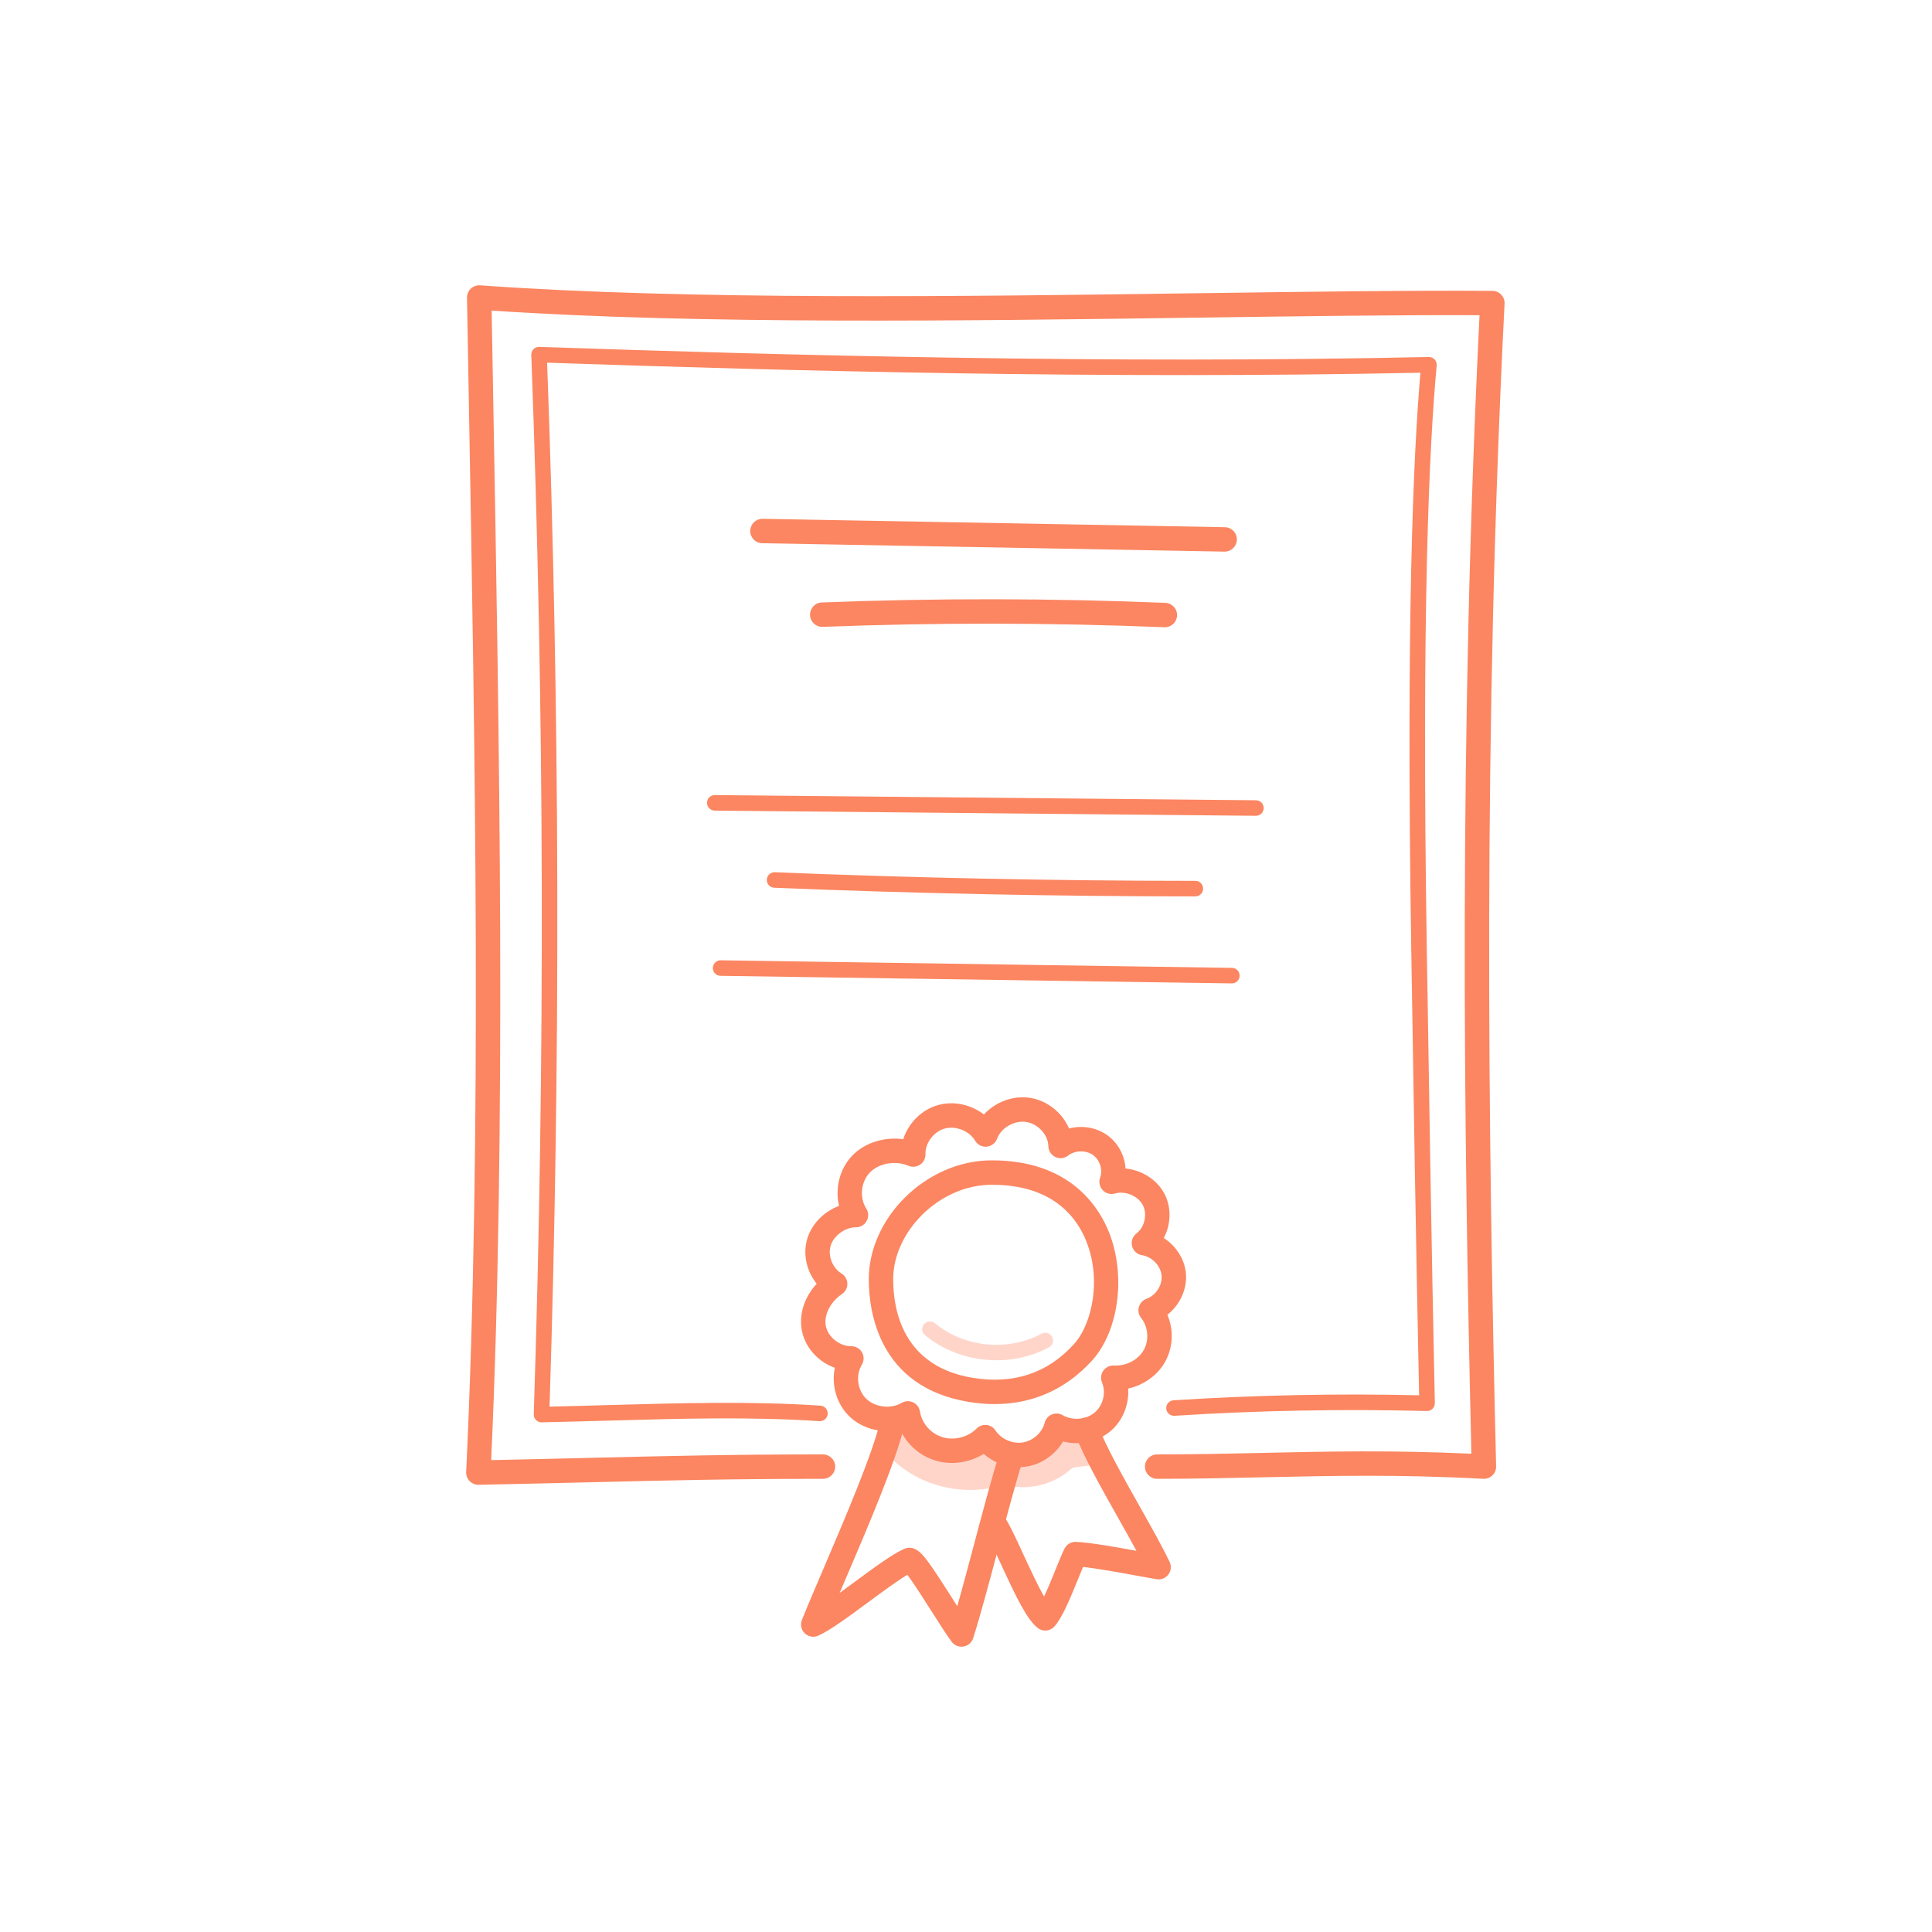 <?xml version="1.0" encoding="UTF-8"?><svg id="b" xmlns="http://www.w3.org/2000/svg" viewBox="0 0 362.323 362.323"><defs><style>.d{fill:none;}.d,.e,.f{stroke-width:0px;}.e{fill:#fb8661;}.f{fill:#ffd5ca;}</style></defs><g id="c"><path class="e" d="M89.711,278.454c-.618,0-1.21-.25-1.641-.693-.442-.454-.676-1.072-.645-1.705,2.981-62.556,1.653-136.559.482-201.851-.111-6.201-.221-12.331-.326-18.372-.011-.643.248-1.26.715-1.702.467-.441,1.099-.667,1.738-.621,38.931,2.803,90.157,2.096,135.354,1.472,20.146-.278,39.176-.54,54.503-.432.624.004,1.22.264,1.648.718s.653,1.063.622,1.687c-4.075,80.541-3.088,155.416-1.584,218.037.015.638-.236,1.253-.694,1.697-.458.444-1.08.674-1.717.643-15.763-.849-28.117-.574-41.197-.285-6.384.141-12.985.288-19.962.288-1.264,0-2.289-1.025-2.289-2.289s1.025-2.289,2.289-2.289c6.926,0,13.501-.146,19.86-.287,11.933-.265,24.251-.538,39.074.165-1.457-61.579-2.364-134.793,1.528-213.522-14.85-.069-32.932.182-52.017.446-44.332.613-94.453,1.305-133.249-1.31.091,5.231.187,10.524.282,15.872,1.158,64.512,2.467,137.525-.372,199.704,6.936-.141,12.992-.287,18.868-.43,14.172-.343,26.412-.639,43.36-.639,1.264,0,2.289,1.025,2.289,2.289s-1.025,2.289-2.289,2.289c-16.893,0-29.107.296-43.249.638-6.562.159-13.348.323-21.335.479-.015,0-.03,0-.045,0Z"/><path class="f" d="M186.897,255.104c-4.835,0-9.676-1.605-13.426-4.709-.62-.513-.706-1.431-.193-2.051s1.431-.706,2.051-.193c5.499,4.552,13.726,5.36,20.005,1.964.708-.382,1.592-.119,1.974.589s.119,1.592-.588,1.974c-3.016,1.631-6.418,2.427-9.824,2.427Z"/><path class="f" d="M167.273,271.508c4.983,5.675,13.477,7.972,21.083,5.396,3.76,1.216,8.118.37,11.149-2.165.353-.295.697-.616,1.121-.794.308-.129.643-.176.974-.221,1.219-.168,2.438-.336,3.657-.504l-1.921-4.369c-.111-.254-.242-.528-.493-.645-.245-.115-.531-.046-.799-.007-1.175.171-2.424-.331-3.153-1.267-.485,2.579-2.565,4.748-5.081,5.497-2.515.748-5.36.119-7.432-1.492-.464-.36-.948-.788-1.535-.792-.47-.003-.889.269-1.302.493-2.368,1.284-5.331,1.129-7.809.072-2.477-1.057-4.527-2.923-6.289-4.96-.538.752-1.335,1.313-2.224,1.567.201,1.491.17,3.013.053,4.191Z"/><path class="f" d="M181.921,279.416c-5.978,0-11.807-2.465-15.743-6.947-.266-.303-.395-.703-.355-1.104.075-.755.167-2.259-.047-3.854-.097-.717.348-1.397,1.044-1.595.57-.163,1.095-.532,1.439-1.014.26-.363.672-.587,1.118-.607.448-.021.877.164,1.169.502,1.978,2.287,3.808,3.74,5.759,4.573,2.285.975,4.73.971,6.542-.013l.147-.081c.447-.249,1.058-.589,1.841-.589h.019c1.032.007,1.763.583,2.297,1.004l.121.095c1.76,1.368,4.106,1.845,6.123,1.246,2.055-.611,3.688-2.367,4.064-4.37.106-.563.532-1.012,1.088-1.147.557-.135,1.14.069,1.493.52.404.52,1.139.817,1.794.721l.088-.013c.345-.055.921-.146,1.538.142.761.356,1.064,1.047,1.21,1.379l1.921,4.369c.184.418.161.899-.062,1.297-.223.398-.62.669-1.073.732l-3.657.504c-.234.033-.475.065-.609.122-.159.067-.372.248-.598.439l-.153.129c-3.274,2.737-7.959,3.725-12.066,2.574-2.115.664-4.293.986-6.452.986ZM168.776,270.995c4.729,5.004,12.327,6.827,19.112,4.529.296-.1.618-.102.916-.006,3.285,1.063,7.118.319,9.766-1.896l.136-.115c.349-.296.783-.665,1.357-.905.485-.204.958-.269,1.338-.321l1.746-.241-1.046-2.381c-.846.094-1.706-.048-2.48-.386-1.061,2.132-3.046,3.852-5.395,4.551-2.902.864-6.251.197-8.741-1.738l-.136-.107c-.155-.122-.406-.32-.53-.374-.071.028-.271.14-.408.216l-.175.096c-2.587,1.402-5.98,1.452-9.075.13-1.978-.844-3.877-2.223-5.774-4.198-.195.143-.399.273-.611.389.073,1.068.047,2.037,0,2.755Z"/><path class="e" d="M186.531,263.32c-1.594,0-3.231-.138-4.908-.417-16.874-2.806-18.696-17.022-18.696-23.004,0-5.46,2.47-11.043,6.776-15.316,4.469-4.435,10.378-6.97,16.235-6.97.049,0,.098,0,.147,0,13.87.004,19.462,7.953,21.562,12.692,3.623,8.181,2.369,19.1-2.857,24.858-4.886,5.384-11.131,8.155-18.259,8.155ZM185.936,222.192c-4.657,0-9.391,2.051-13.009,5.641-3.446,3.419-5.422,7.818-5.422,12.066,0,5.981,1.932,16.337,14.869,18.487,7.674,1.277,14.075-.843,19.025-6.299,3.518-3.877,5.307-12.599,2.061-19.927-2.014-4.548-6.665-9.968-17.386-9.968-.046,0-.093,0-.138,0Z"/><path class="e" d="M191.042,275.153c-2.414,0-4.776-.91-6.558-2.496-2.636,1.641-6.003,2.158-8.997,1.268-3.002-.893-5.428-3.064-6.68-5.834-3.328.806-7.074-.089-9.541-2.489-2.406-2.34-3.372-5.876-2.703-9.093-2.995-1.057-5.417-3.593-6.128-6.718-.708-3.109.366-6.488,2.729-9.042-1.939-2.381-2.671-5.703-1.705-8.648.894-2.725,3.193-4.946,5.896-5.945-.782-3.28.091-6.944,2.465-9.422,2.352-2.455,6.07-3.582,9.578-3.087.948-3.011,3.427-5.546,6.55-6.411,2.945-.815,6.195-.066,8.571,1.772,2.149-2.338,5.479-3.628,8.683-3.115,3.268.524,6.039,2.824,7.284,5.742,2.392-.628,5.048-.231,7.105,1.213,2.082,1.462,3.332,3.834,3.489,6.291,3.015.29,5.89,2.057,7.296,4.74,1.355,2.587,1.224,5.76-.123,8.296,2.256,1.453,3.874,3.885,4.142,6.551.299,2.979-1.112,5.994-3.466,7.84,1.185,2.776,1.091,6.038-.375,8.734-1.404,2.582-4.025,4.446-6.978,5.111.197,2.968-1.006,6.028-3.318,7.983-2.406,2.034-5.844,2.719-8.89,1.935-1.444,2.436-3.993,4.252-6.828,4.705-.498.08-.999.119-1.498.119ZM184.773,267.227c.076,0,.152.004.229.011.692.07,1.316.45,1.694,1.035,1.039,1.607,3.192,2.547,5.121,2.241,1.918-.307,3.644-1.86,4.104-3.694.176-.699.67-1.275,1.335-1.554s1.422-.228,2.044.137c1.819,1.068,4.398.85,6.001-.504,1.575-1.332,2.165-3.751,1.372-5.628-.307-.725-.219-1.557.232-2.203.451-.645,1.197-1.019,1.989-.975,2.343.112,4.606-1.083,5.638-2.98,1.007-1.852.788-4.301-.532-5.957-.46-.576-.614-1.339-.413-2.049.2-.71.73-1.279,1.423-1.53,1.769-.641,3.012-2.571,2.829-4.393-.184-1.83-1.794-3.493-3.667-3.785-.905-.141-1.639-.809-1.865-1.697-.226-.888.099-1.825.827-2.383,1.536-1.176,2.079-3.61,1.186-5.315-.909-1.735-3.301-2.731-5.224-2.177-.831.24-1.723-.009-2.311-.641-.588-.632-.77-1.541-.471-2.351.541-1.464-.054-3.326-1.355-4.24-1.33-.934-3.372-.881-4.648.119-.684.537-1.613.639-2.398.265-.785-.375-1.29-1.162-1.303-2.031-.032-2.103-1.925-4.179-4.133-4.534-2.219-.358-4.731,1.081-5.487,3.138-.306.832-1.064,1.413-1.948,1.491-.88.079-1.732-.361-2.179-1.127-1.063-1.825-3.618-2.841-5.695-2.266-2.057.569-3.676,2.722-3.609,4.797.025.782-.35,1.522-.995,1.964-.645.441-1.471.523-2.19.217-2.44-1.04-5.557-.491-7.251,1.276-1.676,1.749-1.97,4.708-.669,6.737.454.708.483,1.609.075,2.346-.404.728-1.171,1.179-2.002,1.179-.023,0-.046,0-.069,0-1.928,0-4.051,1.532-4.652,3.365-.616,1.877.284,4.253,2.005,5.298.668.406,1.083,1.124,1.101,1.905.018.781-.364,1.518-1.013,1.953-2.207,1.481-3.47,4.044-3.003,6.093.464,2.038,2.585,3.688,4.736,3.688h.038c.824,0,1.586.443,1.992,1.161.409.722.395,1.608-.036,2.317-1.194,1.964-.83,4.766.829,6.38,1.659,1.614,4.639,1.959,6.641.77.653-.388,1.456-.426,2.143-.103.687.324,1.169.967,1.287,1.717.35,2.236,2.063,4.178,4.262,4.832,2.171.645,4.78-.021,6.345-1.622.433-.443,1.024-.689,1.637-.689Z"/><path class="e" d="M180.321,308.818c-.71,0-1.389-.33-1.826-.908-.919-1.215-2.297-3.383-3.756-5.679-1.336-2.101-3.393-5.339-4.583-6.897-1.908,1.143-4.745,3.237-7.308,5.129-3.72,2.747-7.234,5.341-9.42,6.296-.851.372-1.841.193-2.508-.453-.667-.645-.878-1.629-.535-2.492.989-2.484,2.391-5.759,4.013-9.551,4.083-9.542,9.163-21.416,10.713-27.814.298-1.229,1.536-1.982,2.764-1.686,1.229.298,1.983,1.535,1.686,2.764-1.64,6.77-6.804,18.839-10.954,28.537-.395.923-.777,1.815-1.142,2.672.888-.645,1.792-1.312,2.664-1.956,3.721-2.748,7.236-5.342,9.422-6.297,2.157-.942,3.681,1.231,5.156,3.334,1.169,1.667,2.556,3.849,3.897,5.959.312.491.62.975.919,1.444,1.021-3.581,2.143-7.81,3.241-11.944,1.637-6.165,3.329-12.54,4.686-16.777.386-1.204,1.674-1.87,2.878-1.481,1.204.386,1.867,1.674,1.481,2.878-1.323,4.128-3,10.446-4.622,16.556-1.637,6.165-3.329,12.54-4.686,16.777-.261.814-.953,1.415-1.795,1.558-.128.022-.257.033-.385.033Z"/><path class="e" d="M196.026,305.793c-.492,0-.987-.158-1.403-.482-2.013-1.564-4.023-5.719-6.86-11.879-1.255-2.726-2.553-5.544-3.275-6.521-.752-1.017-.537-2.45.48-3.202,1.016-.752,2.449-.537,3.202.48,1.002,1.355,2.276,4.123,3.752,7.328,1.06,2.302,2.598,5.642,3.884,7.896.767-1.624,1.582-3.641,2.209-5.192.631-1.56,1.175-2.908,1.618-3.794.404-.81,1.247-1.305,2.153-1.265,2.748.125,7.387.95,11.342,1.674-1.009-1.865-2.16-3.907-3.347-6.015-3.191-5.665-6.49-11.523-8.157-15.855-.454-1.18.135-2.504,1.314-2.958,1.179-.454,2.504.135,2.958,1.314,1.547,4.02,4.763,9.73,7.873,15.252,2.171,3.853,4.221,7.494,5.579,10.35.366.77.274,1.679-.239,2.36-.513.681-1.36,1.021-2.203.881-1.007-.167-2.274-.399-3.741-.668-3.141-.576-7.246-1.329-10.058-1.636-.26.619-.55,1.336-.849,2.075-1.696,4.196-3.107,7.531-4.536,9.106-.45.495-1.071.751-1.696.751Z"/><path class="e" d="M229.672,103.448c-.014,0-.028,0-.042,0l-86.686-1.573c-1.264-.023-2.27-1.066-2.247-2.33.023-1.25,1.043-2.248,2.288-2.248.014,0,.028,0,.042,0l86.686,1.573c1.264.023,2.27,1.066,2.247,2.33-.023,1.25-1.043,2.248-2.288,2.248Z"/><path class="e" d="M101.555,266.74c-.389,0-.762-.156-1.036-.433-.281-.285-.433-.672-.42-1.071,2.157-65.978,2.001-132.822-.464-198.673-.015-.404.138-.797.424-1.083.286-.287.668-.437,1.082-.428,45.934,1.575,106.406,3.214,166.811,1.898.418-.013.815.16,1.098.464s.423.715.384,1.128c-1.399,14.931-2.857,46.021-1.857,109.339l.002.104c.438,27.717.891,56.378,1.506,85.148.009.398-.146.783-.429,1.064-.282.281-.669.444-1.066.424-15.715-.412-31.64-.112-47.329.893-.806.052-1.495-.558-1.547-1.361s.558-1.495,1.361-1.547c15.268-.977,30.758-1.291,46.065-.935-.599-28.266-1.043-56.407-1.474-83.639l-.002-.103c-.967-61.239.364-92.441,1.722-108.03-59.252,1.24-118.421-.335-163.782-1.881,2.393,64.901,2.546,130.754.456,195.777,3.766-.084,7.479-.188,11.083-.29,13.756-.388,26.75-.754,39.726.109.803.053,1.41.747,1.357,1.55s-.747,1.414-1.55,1.357c-12.839-.855-25.765-.49-39.451-.104-4.099.115-8.338.235-12.641.323-.01,0-.02,0-.03,0Z"/><path class="e" d="M218.459,117.636c-.032,0-.063,0-.095-.002-21.26-.87-42.818-.895-64.076-.074-1.264.05-2.327-.936-2.376-2.199s.936-2.327,2.199-2.376c21.379-.827,43.061-.802,64.441.074,1.263.052,2.245,1.118,2.194,2.381-.051,1.231-1.065,2.195-2.286,2.195Z"/><path class="e" d="M235.533,152.993h-.014l-101.481-.972c-.804-.008-1.45-.666-1.443-1.471.008-.8.658-1.443,1.456-1.443h.014l101.481.972c.804.008,1.45.666,1.443,1.471-.008.8-.658,1.443-1.456,1.443Z"/><path class="e" d="M224.173,168.106h0c-26.207-.003-52.775-.547-78.967-1.618-.804-.033-1.429-.711-1.396-1.515.033-.804.709-1.436,1.515-1.396,26.152,1.069,52.68,1.613,78.848,1.616.805,0,1.456.652,1.456,1.457s-.652,1.457-1.457,1.457Z"/><path class="e" d="M231.024,184.424h-.022l-95.881-1.419c-.804-.012-1.447-.674-1.435-1.478.012-.797.662-1.435,1.456-1.435h.022l95.881,1.419c.804.012,1.447.674,1.435,1.478-.012.797-.662,1.435-1.456,1.435Z"/><rect class="d" width="362.323" height="362.323"/></g></svg>